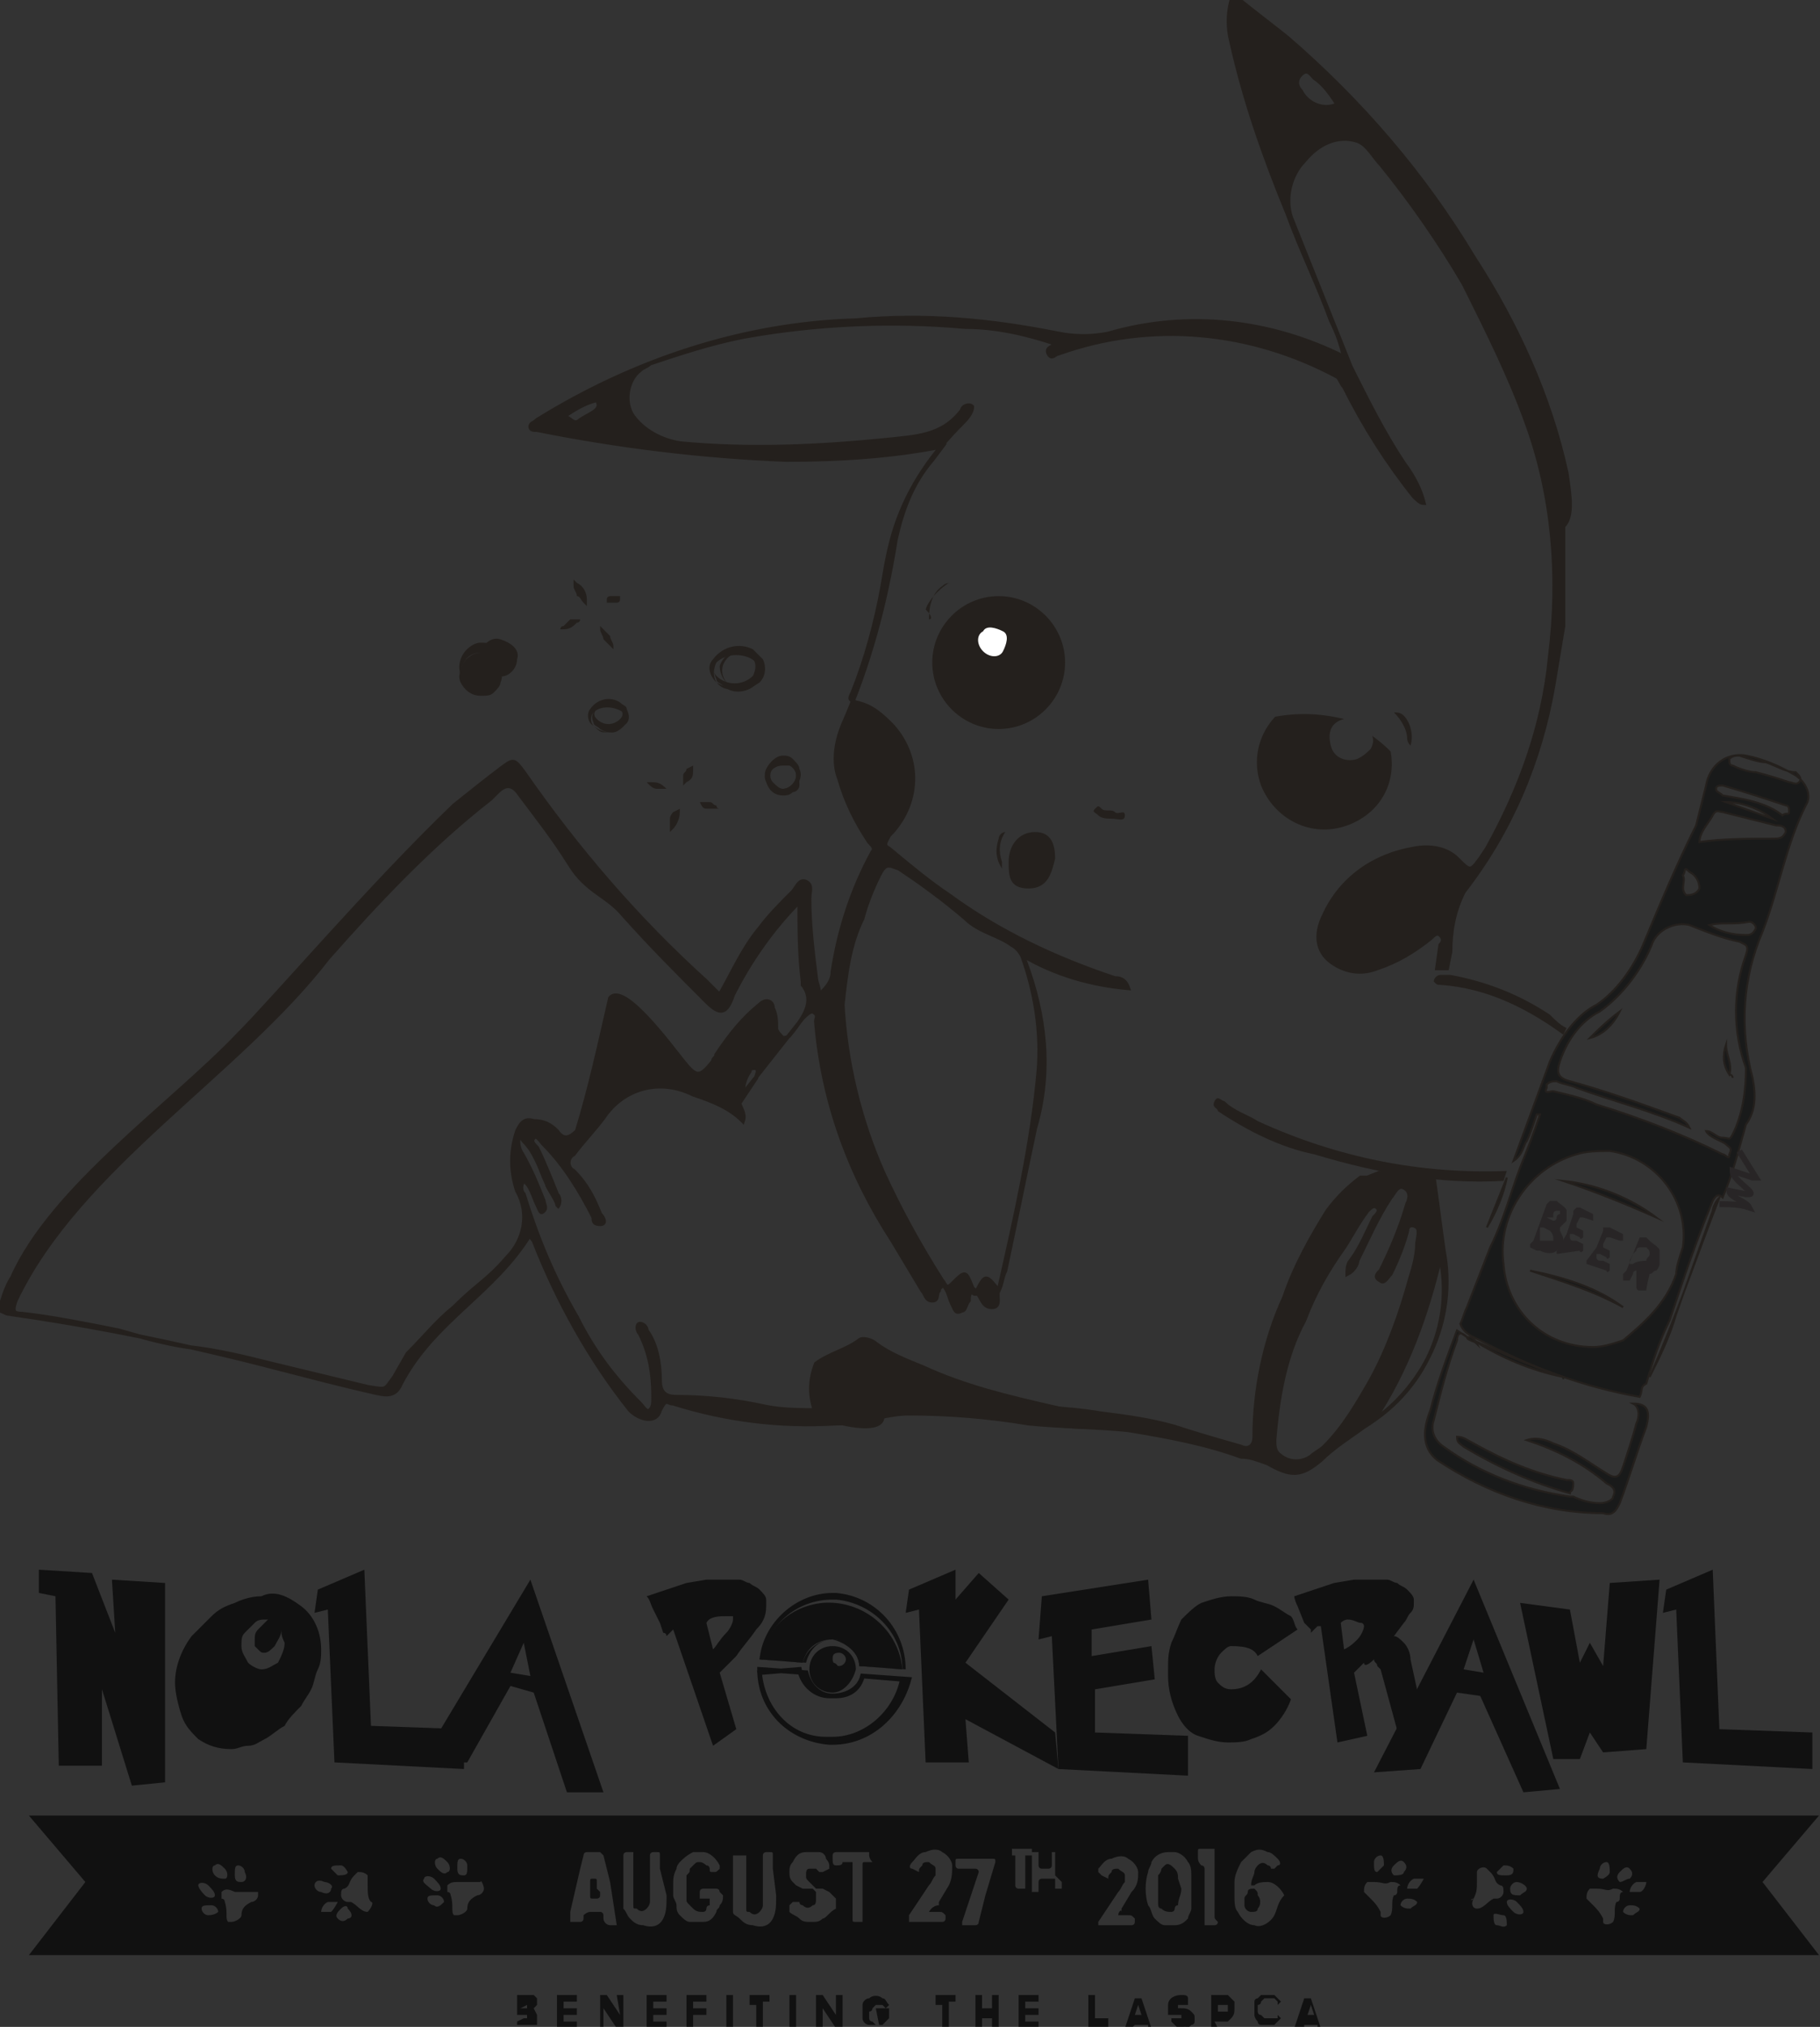 <?xml version="1.0" encoding="utf-8"?>
<!-- Generator: Adobe Illustrator 22.0.1, SVG Export Plug-In . SVG Version: 6.00 Build 0)  -->
<svg version="1.1" id="Layer_1" xmlns="http://www.w3.org/2000/svg" xmlns:xlink="http://www.w3.org/1999/xlink" x="0px" y="0px"
	 viewBox="0 0 54.8 61" style="enable-background:new 0 0 54.8 61;" xml:space="preserve">
<rect x="0" y="0" width="54.8" height="61" fill="#333333" stroke="none"/>
<style type="text/css">
	.st0{opacity:0.66;}
	.st1{stroke:#000000;stroke-width:0.14;stroke-miterlimit:10;}
	.st2{fill:#1D1712;}
	.st3{clip-path:url(#SVGID_2_);}
	.st4{fill:#1D1712;stroke:#1D1712;stroke-width:0.12;stroke-miterlimit:10;}
	.st5{fill:#0C0D0D;stroke:#1D1712;stroke-width:6.000000e-02;stroke-miterlimit:10;}
	.st6{fill:#4A905F;stroke:#1D1712;stroke-width:6.000000e-02;stroke-miterlimit:10;}
	.st7{fill:none;stroke:#231F20;stroke-width:0.18;stroke-miterlimit:10;}
	.st8{fill:#231F20;}
	.st9{fill:#FFFFFF;}
</style>
<g id="Group_674" transform="translate(6827.97 718.94)" class="st0">
	<path id="Path_1121" d="M-6825.2-671.6l0.7,1.8l-0.1-1.6l1.6,0.1v6l-1,0.1l-0.9-2.9v2.3h-1.3l-0.1-5.1l-0.5-0.1v-0.7L-6825.2-671.6
		z"/>
	<path id="Path_1122" d="M-6818.9-670.6c0.4,0.3,0.6,0.8,0.6,1.3c0,0.2,0,0.4-0.1,0.6c-0.1,0.2-0.1,0.4-0.2,0.6
		c-0.1,0.2-0.2,0.3-0.3,0.5c-0.2,0.2-0.4,0.4-0.5,0.6c-0.2,0.1-0.4,0.3-0.6,0.4c-0.2,0.1-0.3,0.2-0.5,0.2c-0.2,0-0.3,0.1-0.5,0.1
		c-0.4,0-0.7-0.1-1-0.3c-0.2-0.2-0.4-0.4-0.5-0.7c-0.1-0.3-0.2-0.7-0.2-1c0-0.5,0.2-1,0.5-1.4c0.2-0.2,0.4-0.4,0.6-0.6
		c0.2-0.2,0.4-0.3,0.7-0.4c0.2-0.1,0.5-0.2,0.8-0.2C-6819.7-671.1-6819.3-670.9-6818.9-670.6z M-6819.5-669.9c0,0.2-0.1,0.3-0.2,0.5
		c-0.1,0.1-0.2,0.2-0.3,0.2c-0.1,0-0.1,0-0.2-0.1c0,0-0.1-0.1-0.1-0.1c0-0.1,0-0.1,0-0.2c0-0.1,0-0.2,0.1-0.3
		c0.1-0.1,0.2-0.2,0.3-0.3c-0.2,0-0.3,0-0.4,0.1c-0.1,0.1-0.2,0.2-0.3,0.3c-0.1,0.1-0.1,0.2-0.1,0.4c0,0.2,0.1,0.3,0.2,0.5
		c0.1,0.1,0.3,0.2,0.4,0.2c0.2,0,0.3-0.1,0.5-0.2c0.1-0.2,0.2-0.4,0.2-0.6C-6819.5-669.7-6819.5-669.8-6819.5-669.9z"/>
	<path id="Path_1123" d="M-6816.8-667l2.8,0.1v1.2l-3.9-0.2l-0.2-4.6l-0.4,0.1l0.1-0.7l1.4-0.6L-6816.8-667z"/>
	<path id="Path_1124" d="M-6812-671.4l2.2,6.4h-1.1l-1-3l-0.7-0.2l-1.3,2.3h-1.4L-6812-671.4z M-6812.6-668.6l0.6,0.1l-0.2-1
		L-6812.6-668.6z"/>
	<path id="Path_1125" d="M-6808.5-670.9l0.6-0.2l0.6-0.2l0.6-0.1c0.1,0,0.3,0,0.5,0c0.2,0,0.3,0,0.5,0c0.1,0,0.2,0.1,0.3,0.1
		c0.1,0.1,0.2,0.1,0.3,0.2c0.1,0.1,0.2,0.2,0.2,0.3c0,0,0,0.1,0,0.2c0,0.3-0.1,0.5-0.3,0.7c-0.2,0.3-0.4,0.5-0.6,0.8l-0.5,0.5
		l0.5,1.7l-0.7,0.5l-1.2-3.5l0,0l-0.1,0.1l-0.1,0.1c0,0,0-0.1-0.1-0.1l-0.1-0.3l-0.2-0.4C-6808.4-670.7-6808.4-670.8-6808.5-670.9z
		 M-6806.7-670.1l0.2,0.8c0.1-0.1,0.2-0.3,0.4-0.5c0.1-0.1,0.2-0.3,0.2-0.4c0,0,0,0,0-0.1h-0.2
		C-6806.3-670.3-6806.6-670.3-6806.7-670.1z"/>
	<path id="Path_1126" d="M-6800.6-671.1l1.4-0.6v0.9l0.7-0.8l0.9,0.8l-1.3,1.9l2.7,2.1l0.1,1.1l-2.8-1.5l0.1,1.3h-1.3l-0.2-4.6
		l-0.4,0.1L-6800.6-671.1z"/>
	<path id="Path_1127" d="M-6795-666.8l2.8,0.1v1.2l-3.9-0.2l-0.2-4l-0.4,0.1l0.1-1.3l3.2-0.5l0.1,1.2l-1.8,0.3v0.8l1.8-0.3l0.1,1
		l-1.8,0.3L-6795-666.8z"/>
	<path id="Path_1128" d="M-6788.9-669.9l-1.2,0.8c-0.1-0.2-0.3-0.3-0.8-0.3c-0.1,0-0.2,0.1-0.3,0.2c-0.1,0.1-0.2,0.3-0.2,0.5
		c0,0.1,0,0.3,0.1,0.4c0.1,0.1,0.2,0.2,0.4,0.2c0.4,0,0.7-0.2,0.9-0.6l0.2,0.2l0.4,0.4l0.3,0.3c-0.1,0.3-0.3,0.6-0.5,0.8
		c-0.2,0.2-0.4,0.3-0.7,0.4c-0.2,0.1-0.5,0.1-0.7,0.1c-0.3,0-0.6-0.1-0.9-0.2c-0.3-0.1-0.5-0.4-0.6-0.6c-0.2-0.4-0.3-0.8-0.3-1.2
		v-0.2c0-0.3,0-0.5,0.1-0.8c0.1-0.2,0.2-0.5,0.3-0.7c0.2-0.2,0.4-0.4,0.6-0.5c0.3-0.1,0.6-0.2,0.9-0.2c0.2,0,0.5,0,0.7,0.1
		c0.2,0.1,0.4,0.1,0.6,0.2c0.2,0.1,0.3,0.2,0.5,0.3C-6789-670.2-6789-670-6788.9-669.9z"/>
	<path id="Path_1129" d="M-6786.9-668.9l-0.2,0.2l-0.1,0.1l0.4,1.9l-0.9,0.2l-0.5-3.5h-0.1l-0.1,0.1l-0.1,0.1c0,0,0-0.1,0-0.1
		l-0.2-0.2l-0.2-0.5c-0.1-0.2-0.1-0.3-0.1-0.3l0.6-0.2l0.6-0.2l0.6-0.1c0.2,0,0.4,0,0.6,0c0.1,0,0.3,0,0.4,0c0.1,0,0.2,0.1,0.3,0.1
		c0.1,0.1,0.2,0.1,0.3,0.2c0.1,0.1,0.2,0.2,0.2,0.3c0,0,0,0.1,0,0.1c0,0.1,0,0.2-0.1,0.3c-0.1,0.1-0.1,0.2-0.2,0.3l-0.3,0.4
		c0.1,0,0.2,0.1,0.3,0.2c0.1,0.1,0.2,0.3,0.2,0.5l0.5,2.3l-0.8,0.2l-0.6-2.2l-0.1-0.1c0-0.1-0.1-0.1-0.1-0.2
		C-6786.8-668.8-6786.9-668.8-6786.9-668.9L-6786.9-668.9z M-6787.6-670.1l0.1,0.8c0.2-0.1,0.3-0.2,0.4-0.3c0.1-0.1,0.2-0.3,0.2-0.4
		c0,0,0-0.1-0.1-0.1c-0.1,0-0.2-0.1-0.4-0.1C-6787.4-670.2-6787.5-670.2-6787.6-670.1L-6787.6-670.1z"/>
	<path id="Path_1130" d="M-6783.6-671.4l2.6,6.3l-1.1,0.1l-1.3-2.9l-0.7-0.1l-1.1,2.3l-1.4,0.1L-6783.6-671.4z M-6783.9-668.7
		l0.6,0.1l-0.3-1L-6783.9-668.7z"/>
	<path id="Path_1131" d="M-6778.4-666.3l-1.3,0.1l-0.4-0.6l-0.3,0.8h-0.8l-1-4.7l1.5,0.2l0.3,1.6l0.3-0.6l0.4,0.7l0.2-2.5l1.5-0.1
		L-6778.4-666.3z"/>
	<path id="Path_1132" d="M-6776.2-666.9l2.8,0.1v1.1l-3.9-0.2l-0.2-4.6l-0.4,0.1l0.1-0.7l1.4-0.6L-6776.2-666.9z"/>
	<path id="Path_1133" d="M-6802.9-669.6c0.4,0,0.8,0.4,0.8,0.8l1.3,0.1c-0.1-1.2-1.2-2.1-2.4-2c-1,0.1-1.7,0.8-1.9,1.7l1.3,0.1
		C-6803.7-669.3-6803.4-669.6-6802.9-669.6z"/>
	<path id="Path_1134" d="M-6800.7-668.7l-1.4-0.1l0,0c0-0.4-0.4-0.7-0.8-0.8h0c-0.4,0-0.7,0.3-0.8,0.7l0,0l-1.4-0.1l0,0
		c0.1-1.1,1.1-2,2.2-2h0.1C-6801.6-670.9-6800.7-669.9-6800.7-668.7L-6800.7-668.7z M-6802-668.8l1.2,0.1c0-1.1-0.9-2-2-2.1h-0.1
		c-1.1,0-2,0.8-2.1,1.8l1.2,0.1c0.1-0.4,0.5-0.7,0.9-0.7h0C-6802.5-669.6-6802.1-669.3-6802-668.8z"/>
	<path id="Path_1135" class="st1" d="M-6802.9-666.5h-0.1c-1.2-0.1-2.1-1-2.1-2.2l0,0l1.4,0.1l0,0c0.1,0.4,0.4,0.7,0.8,0.7h0.1
		c0.4,0,0.7-0.2,0.8-0.6l0,0l1.4,0.1l0,0C-6800.9-667.3-6801.8-666.5-6802.9-666.5z M-6805.1-668.6c0.1,1.1,0.9,2,2,2h0.2
		c1,0,1.9-0.8,2.1-1.8l-1.2-0.1c-0.1,0.4-0.5,0.6-0.9,0.6h-0.1c-0.4,0-0.8-0.3-0.9-0.8L-6805.1-668.6z"/>
	<path id="Path_1136" d="M-6802.9-668L-6802.9-668c-0.4,0-0.7-0.3-0.7-0.7c0-0.4,0.3-0.7,0.7-0.7l0,0c0.4,0,0.7,0.3,0.7,0.7
		C-6802.3-668.3-6802.6-668-6802.9-668C-6802.9-668-6802.9-668-6802.9-668z M-6802.9-669c0,0.1,0.1,0.2,0.2,0.2
		c0.1,0,0.2-0.1,0.2-0.2c0-0.1-0.1-0.2-0.2-0.2C-6802.9-669.2-6802.9-669.1-6802.9-669L-6802.9-669z"/>
	<path id="Path_1137" d="M-6802.9-668.8c0.1,0,0.2,0.1,0.2,0.2c0,0,0-0.3-0.2-0.3C-6802.9-668.9-6803-668.8-6802.9-668.8
		C-6802.9-668.8-6802.9-668.8-6802.9-668.8z"/>
	<path id="Path_1138" d="M-6811.9-658.5C-6811.9-658.4-6811.9-658.4-6811.9-658.5l0.1,0.2c0,0,0,0,0,0.1l0,0c0,0,0,0.1,0,0.1
		c0,0,0,0.1,0,0.1h-0.6v-0.9h0.4l0.1,0c0,0,0.1,0.1,0.1,0.1c0,0,0,0.1,0,0.1v0.1L-6811.9-658.5z M-6812.3-658.5h0.2c0,0,0,0,0-0.1
		L-6812.3-658.5L-6812.3-658.5z M-6812.2-658.2h0.1c0,0,0-0.1,0-0.1h-0.3v0.2L-6812.2-658.2z"/>
	<path id="Path_1139" d="M-6811-658.7v0.2h0.4v0.2h-0.4v0.2h0.4v0.2h-0.6v-1h0.6v0.2L-6811-658.7z"/>
	<path id="Path_1140" d="M-6809.4-658.9h0.2v1h-0.2l-0.4-0.6v0.6h-0.1v-1h0.2l0.4,0.6L-6809.4-658.9z"/>
	<path id="Path_1141" d="M-6808.3-658.7v0.2h0.4v0.2h-0.4v0.2h0.4v0.2h-0.6v-1h0.6v0.2L-6808.3-658.7z"/>
	<path id="Path_1142" d="M-6807.1-658.7v0.2h0.4v0.2h-0.4v0.4h-0.2v-1h0.6v0.2L-6807.1-658.7z"/>
	<path id="Path_1143" d="M-6805.9-658.9v1h-0.2v-1H-6805.9z"/>
	<path id="Path_1144" d="M-6804.8-658.7h-0.2v0.8h-0.2v-0.7h-0.2v-0.3h0.6L-6804.8-658.7z"/>
	<path id="Path_1145" d="M-6804-658.9v1h-0.2v-1H-6804z"/>
	<path id="Path_1146" d="M-6802.8-658.9h0.2v1h-0.2l-0.4-0.6v0.6h-0.2v-1h0.2l0.4,0.6V-658.9z"/>
	<path id="Path_1147" d="M-6801.6-658.5h0.4v0.3l-0.1,0.1l-0.1,0.1h-0.2c-0.1,0-0.1,0-0.2,0c-0.1,0-0.2-0.1-0.2-0.2
		c0-0.1,0-0.2,0-0.4c0-0.1,0.1-0.2,0.2-0.2c0.1-0.1,0.3-0.1,0.4,0c0.1,0,0.1,0.1,0.2,0.2l-0.1,0.1c0,0-0.1-0.1-0.1-0.1
		c0,0-0.1,0-0.1,0h-0.1l-0.1,0.1c0,0,0,0.1-0.1,0.1c0,0.1,0,0.1,0,0.2c0,0,0,0.1,0.1,0.1l0.1,0.1h0.3v0h-0.2L-6801.6-658.5z"/>
	<path id="Path_1148" d="M-6799.2-658.7h-0.2v0.8h-0.2v-0.7h-0.2v-0.3h0.6L-6799.2-658.7z"/>
	<path id="Path_1149" d="M-6797.9-658.9v1h-0.2v-0.3h-0.3v0.3h-0.2v-1h0.2v0.4h0.3v-0.4H-6797.9z"/>
	<path id="Path_1150" d="M-6797.1-658.7v0.2h0.4v0.2h-0.4v0.2h0.4v0.2h-0.6v-1h0.6v0.2L-6797.1-658.7z"/>
	<path id="Path_1151" d="M-6795.2-657.9v-1h0.2v0.7h0.4v0.3H-6795.2z"/>
	<path id="Path_1152" d="M-6793.4-657.9v-0.1h-0.4l-0.1,0.1h-0.2l0.3-0.9h0.2l0.3,0.9H-6793.4z M-6793.8-658.3h0.2l-0.1-0.3
		L-6793.8-658.3z"/>
	<path id="Path_1153" d="M-6792.4-657.9h-0.1l-0.1-0.1c0,0-0.1-0.1-0.1-0.1c0,0,0-0.1,0-0.1h0.3v-0.1h-0.4v-0.1c0,0,0,0,0,0v-0.2
		c0-0.2,0.2-0.3,0.4-0.3c0.1,0,0.2,0,0.2,0.1v0.2h-0.3v0.1c0,0,0.1,0,0.1,0c0.1,0,0.2,0,0.3,0.1c0.1,0.1,0.1,0.1,0.1,0.2
		c0,0,0,0.1,0,0.1c0,0,0,0.1-0.1,0.1c0,0-0.1,0.1-0.1,0.1C-6792.3-658-6792.4-657.9-6792.4-657.9z"/>
	<path id="Path_1154" d="M-6791.3-657.9h-0.2v-1h0.5l0.1,0.1c0,0,0.1,0.1,0.1,0.1c0,0,0,0.1,0,0.2c0,0.1,0,0.2-0.1,0.3l-0.1,0.1
		h-0.4L-6791.3-657.9z M-6791.3-658.4h0.3v0c0,0,0-0.1,0-0.1c0,0,0,0,0-0.1h-0.3L-6791.3-658.4z"/>
	<path id="Path_1155" d="M-6789.4-658.2L-6789.4-658.2l-0.2,0.2h-0.2c-0.1,0-0.1,0-0.2,0c-0.1,0-0.1-0.1-0.1-0.1
		c0,0-0.1-0.1-0.1-0.2c0-0.1,0-0.2,0-0.4c0-0.1,0.1-0.1,0.1-0.1c0,0,0.1-0.1,0.1-0.1c0.1,0,0.1,0,0.2,0h0.2l0.1,0.1l0.1,0.1
		l-0.1,0.1v-0.1l-0.1-0.1h-0.3l-0.1,0.1c0,0,0,0.1-0.1,0.1c0,0.1,0,0.1,0,0.2c0,0,0,0.1,0.1,0.1l0.1,0.1h0.3l0.1,0v-0.1
		L-6789.4-658.2z"/>
	<path id="Path_1156" d="M-6788.3-657.9v-0.1h-0.4v0.1h-0.3l0.3-0.9h0.2l0.3,0.9H-6788.3z M-6788.6-658.3h0.2l-0.1-0.3
		L-6788.6-658.3z"/>
	<path id="Path_1157" d="M-6792.5-662.4c0-0.1,0-0.2-0.1-0.3c-0.1-0.1-0.2-0.2-0.3-0.1c0,0-0.1,0.1-0.1,0.1c0,0,0,0.1-0.1,0.2
		c0,0.1,0,0.2,0,0.3c0,0.2,0,0.3,0,0.5c0,0.1,0,0.2,0.1,0.2c0.1,0.1,0.2,0.1,0.3,0.1c0,0,0.1,0,0.1-0.1c0,0,0-0.1,0.1-0.1
		c0-0.2,0.1-0.3,0.1-0.5L-6792.5-662.4C-6792.5-662.4-6792.5-662.4-6792.5-662.4z"/>
	<path id="Path_1158" d="M-6810-662.1v-0.2c0-0.1,0-0.1-0.1-0.1c-0.1,0-0.1,0-0.1,0.1l0,0v0.4c0,0.1,0,0.1,0.1,0.1h0.1
		c0,0,0.1,0,0.1-0.1c0,0,0,0,0,0v-0.1L-6810-662.1z"/>
	<path id="Path_1159" d="M-6808.7-660.9"/>
	<path id="Path_1160" d="M-6790.2-662.1c-0.1,0-0.2,0-0.2,0.1c0,0.1-0.1,0.1-0.1,0.2v0.1c0,0,0,0.1,0,0.1c0,0.1,0.1,0.2,0.2,0.2
		c0.1,0,0.2,0,0.2-0.1c0.1-0.1,0.1-0.3,0-0.4C-6790.1-662-6790.1-662-6790.2-662.1z"/>
	<path id="Path_1161" d="M-6805.3-660.9"/>
	<path id="Path_1162" d="M-6773.2-664.3h-53.9l1.7,2l-1.7,2.2h53.9l-1.7-2.2L-6773.2-664.3z M-6779.8-662.7c0-0.1,0.1-0.2,0.2-0.2
		c0,0,0,0,0,0c0.1,0,0.1,0.2,0.1,0.3c0,0.1-0.2,0.2-0.2,0.2C-6779.9-662.4-6779.9-662.5-6779.8-662.7
		C-6779.9-662.6-6779.8-662.7-6779.8-662.7z M-6782.7-662.8c0.1,0,0.2,0,0.3,0.1c0,0.1,0,0.2-0.2,0.2c-0.2,0-0.3,0-0.3-0.1
		C-6782.9-662.6-6782.8-662.7-6782.7-662.8z M-6786.6-662.9c0-0.1,0.1-0.2,0.2-0.2c0,0,0,0,0,0c0.1,0,0.1,0.2,0.1,0.3
		c-0.1,0.1-0.2,0.2-0.2,0.2C-6786.6-662.6-6786.6-662.7-6786.6-662.9z M-6814.1-663c0.1,0,0.2,0.1,0.2,0.2c0,0,0,0,0,0
		c0,0.2,0,0.3-0.1,0.3c-0.1,0-0.2,0-0.2-0.2C-6814.2-662.9-6814.2-663-6814.1-663L-6814.1-663z M-6817.7-662.8
		c0.1,0,0.2,0.2,0.2,0.2c0,0.1-0.2,0.1-0.3,0.1c-0.1-0.1-0.2-0.2-0.2-0.2C-6818-662.8-6817.9-662.8-6817.7-662.8L-6817.7-662.8z
		 M-6820.8-662.8c0.1,0,0.2,0.1,0.2,0.2c0,0,0,0,0,0c0.1,0.2,0,0.3-0.1,0.3c-0.1,0-0.2,0-0.2-0.2S-6820.9-662.8-6820.8-662.8
		L-6820.8-662.8z M-6822-662.2c0-0.1,0.2-0.1,0.3,0c0.1,0.1,0.2,0.2,0.2,0.3c0,0.1-0.2,0.1-0.3,0C-6822-662.1-6822-662.2-6822-662.2
		L-6822-662.2z M-6821.7-661.3c-0.1,0-0.2-0.1-0.2-0.2c0-0.1,0.1-0.1,0.3-0.1c0.1,0,0.2,0.1,0.2,0.2
		C-6821.4-661.4-6821.5-661.3-6821.7-661.3L-6821.7-661.3z M-6821.5-662.5c-0.1-0.1-0.1-0.3,0-0.3c0.1-0.1,0.2,0,0.3,0.1
		s0.1,0.3,0,0.3S-6821.4-662.4-6821.5-662.5z M-6820.2-661.9c0,0.1-0.1,0.2-0.2,0.2c-0.2,0.1-0.3,0.2-0.3,0.4c0,0.1-0.2,0.2-0.3,0.2
		c0,0-0.1,0-0.1,0c-0.1-0.1,0-0.3-0.1-0.6c0,0,0-0.1-0.1-0.1c0-0.1,0-0.2,0-0.2c0.1-0.1,0.2-0.1,0.4,0c0.2,0,0.2,0,0.5,0
		c0.1,0,0.1,0,0.2,0C-6820.2-662.1-6820.2-662-6820.2-661.9z M-6818.5-662.2c0-0.1,0.1-0.2,0.3-0.1c0.1,0,0.3,0.1,0.2,0.2
		c0,0.1-0.1,0.2-0.3,0.1C-6818.4-662-6818.5-662.1-6818.5-662.2L-6818.5-662.2z M-6818-661.4c-0.1,0-0.2,0-0.3,0c0,0,0-0.2,0.2-0.3
		c0.1,0,0.2,0,0.3,0C-6817.8-661.7-6817.9-661.5-6818-661.4L-6818-661.4z M-6817.5-661.2c-0.1,0.1-0.2,0.1-0.3,0
		c-0.1-0.1,0-0.2,0.1-0.3c0.1-0.1,0.2-0.1,0.2,0c0,0,0,0,0,0C-6817.3-661.3-6817.4-661.2-6817.5-661.2L-6817.5-661.2z
		 M-6816.9-661.4c-0.2,0-0.3-0.2-0.5-0.3h-0.1c-0.1,0-0.2-0.1-0.2-0.2c0-0.1,0-0.2,0.1-0.2c0.2-0.1,0.1-0.2,0.3-0.4
		c0,0,0.1-0.1,0.1-0.1c0.1,0,0.2,0,0.3,0.1c0,0.1,0,0.2,0,0.3c0,0.2,0,0.4,0.1,0.5C-6816.7-661.7-6816.8-661.5-6816.9-661.4
		C-6816.9-661.4-6816.9-661.4-6816.9-661.4L-6816.9-661.4z M-6815.2-662.4c0-0.1,0.2-0.1,0.3,0c0.1,0.1,0.2,0.2,0.2,0.3
		s-0.2,0.1-0.3,0S-6815.3-662.3-6815.2-662.4L-6815.2-662.4z M-6814.9-661.6c-0.1,0-0.2-0.1-0.2-0.2c0-0.1,0.1-0.1,0.3-0.1
		c0.1,0,0.2,0.1,0.2,0.2C-6814.7-661.6-6814.8-661.5-6814.9-661.6L-6814.9-661.6z M-6814.8-662.7c-0.1-0.1-0.1-0.3,0-0.3
		c0.1-0.1,0.2,0,0.3,0.1c0.1,0.1,0.1,0.3,0,0.3C-6814.6-662.5-6814.7-662.6-6814.8-662.7L-6814.8-662.7z M-6813.4-662.1
		c0,0.1-0.1,0.2-0.2,0.2c-0.2,0.1-0.3,0.2-0.3,0.4c0,0.1-0.2,0.2-0.3,0.2c0,0-0.1,0-0.1,0c-0.1-0.1,0-0.3-0.1-0.6c0,0,0-0.1-0.1-0.1
		c0-0.1,0-0.2,0-0.2c0.1-0.1,0.2-0.1,0.3-0.1c0.2,0,0.2,0,0.5,0c0.1,0,0.1,0,0.2,0C-6813.5-662.4-6813.4-662.2-6813.4-662.1
		C-6813.4-662.1-6813.4-662.1-6813.4-662.1L-6813.4-662.1z M-6809.4-661C-6809.5-661-6809.5-661-6809.4-661h-0.2
		c-0.1,0-0.2-0.1-0.2-0.2v-0.1c0,0,0-0.1-0.1-0.1c0,0-0.1,0-0.1,0h-0.2c-0.1,0-0.2,0.1-0.2,0.1v0.1c0,0.1-0.1,0.1-0.1,0.1h-0.2
		c0,0-0.1,0-0.1,0c0,0,0-0.1,0-0.1l0-0.2l0.3-1.3l0.1-0.4c0,0,0-0.1,0.1-0.1c0,0,0.1,0,0.1,0h0.2c0,0,0.1,0,0.1,0
		c0,0,0.1,0.1,0.1,0.1l0.2,0.8L-6809.4-661L-6809.4-661C-6809.4-661.1-6809.4-661-6809.4-661L-6809.4-661z M-6807.9-661.9
		L-6807.9-661.9c0,0.3,0,0.5-0.1,0.7c-0.1,0.2-0.3,0.3-0.6,0.2l0,0c-0.2,0-0.3-0.1-0.4-0.2c-0.1-0.1-0.1-0.2-0.2-0.3
		c0-0.1,0-0.2,0-0.3l0,0v-1.3l0,0c0-0.1,0.1-0.1,0.1-0.1h0.1c0,0,0.1,0,0.1,0c0,0,0,0.1,0,0.1v1.2c0,0.1,0,0.2,0,0.3
		c0,0.1,0,0.1,0.1,0.1c0.1,0.1,0.2,0.1,0.3,0c0,0,0,0,0,0c0,0,0.1-0.1,0.1-0.2c0-0.1,0-0.2,0-0.3v-1.1c0-0.1,0.1-0.1,0.1-0.1h0.1
		c0.1,0,0.1,0,0.1,0.1c0,0,0,0,0,0c0,0.1,0,0.2,0,0.4L-6807.9-661.9z M-6806.2-661.9c0,0.1,0,0.2-0.1,0.3c0,0.1-0.1,0.1-0.1,0.2
		c-0.1,0.2-0.2,0.3-0.4,0.3c-0.1,0-0.3,0-0.4,0c-0.1,0-0.2-0.1-0.3-0.2c-0.1-0.1-0.1-0.2-0.1-0.3c0-0.1-0.1-0.2-0.1-0.3
		c0-0.1,0-0.2,0-0.3c0-0.2,0-0.3,0.1-0.5c0-0.1,0.1-0.2,0.1-0.2c0.1-0.1,0.2-0.2,0.4-0.3h0.3c0.2,0,0.4,0.2,0.5,0.4v0.1
		c-0.1,0.1-0.1,0.1-0.2,0.1c-0.1,0-0.1,0-0.1-0.1l0,0c0,0,0-0.1-0.1-0.1c0,0-0.1-0.1-0.2-0.1c-0.1,0-0.1,0-0.2,0.1
		c0,0-0.1,0.1-0.1,0.1c0,0.1,0,0.1-0.1,0.2c0,0.1,0,0.3,0,0.4c0,0.1,0,0.2,0,0.3c0,0.1,0,0.1,0.1,0.2l0.1,0.1
		c0.1,0.1,0.2,0.1,0.3,0.1c0,0,0.1,0,0.1-0.1c0,0,0-0.1,0.1-0.1c0-0.1,0-0.1,0-0.2h-0.2c0,0-0.1,0-0.1,0c0,0,0-0.1,0-0.1v-0.1
		c0-0.1,0.1-0.1,0.1-0.1h0.4c0.1,0,0.1,0.1,0.1,0.1c0,0,0,0,0,0C-6806.2-661.9-6806.2-661.9-6806.2-661.9L-6806.2-661.9z
		 M-6804.6-661.9L-6804.6-661.9c0,0.3,0,0.5-0.1,0.7c-0.1,0.2-0.3,0.3-0.6,0.2l0,0c-0.2,0-0.3-0.1-0.4-0.2c-0.1-0.1-0.2-0.1-0.2-0.2
		c0-0.1,0-0.2,0-0.3l0,0v-1.3l0,0c0,0,0-0.1,0-0.1c0,0,0.1,0,0.1,0h0.2c0,0,0.1,0,0.1,0c0,0,0,0.1,0,0.1v1.2c0,0.1,0,0.2,0,0.3
		c0,0.1,0,0.1,0.1,0.1c0.1,0.1,0.2,0.1,0.3,0c0,0,0,0,0,0c0,0,0.1-0.1,0.1-0.2c0-0.1,0-0.2,0-0.3v-1.2c0-0.1,0.1-0.1,0.1-0.1h0.1
		c0.1,0,0.1,0,0.1,0.1c0,0,0,0,0,0c0,0.1,0,0.2,0,0.4L-6804.6-661.9z M-6803.2-661.2c-0.1,0.1-0.2,0.1-0.3,0.1h-0.1
		c-0.1,0-0.2,0-0.3-0.1c-0.1-0.1-0.2-0.1-0.3-0.2c0,0,0-0.1,0-0.1c0,0,0-0.1,0-0.1c0,0,0.1-0.1,0.1-0.1c0,0,0.1,0,0.1,0h0.1
		c0,0.1,0.1,0.1,0.1,0.1c0.1,0.1,0.2,0.1,0.3,0c0.1,0,0.1-0.1,0.1-0.2c0-0.1,0-0.1,0-0.2l-0.1-0.1l-0.1,0l-0.1,0l-0.1,0l-0.2-0.1
		l-0.1-0.1c-0.1-0.1-0.1-0.2-0.1-0.3c0-0.1,0-0.2,0.1-0.3c0.1-0.2,0.2-0.3,0.4-0.3c0.1,0,0.3,0,0.4,0c0.1,0,0.2,0.1,0.2,0.2
		c0,0,0.1,0.1,0.1,0.2l0,0c0,0,0,0,0,0.1l0,0l-0.2,0.1l0,0c0,0-0.1,0-0.1,0l0,0c0,0-0.1-0.1-0.1-0.1c-0.1,0-0.1,0-0.2,0
		c-0.1,0-0.1,0.1-0.1,0.2c0,0.1,0,0.1,0.1,0.2l0.1,0.1l0.1,0.1l0.1,0l0.1,0l0.2,0.1c0.1,0.1,0.2,0.2,0.2,0.2c0,0.1,0,0.2,0,0.3
		C-6803-661.4-6803.1-661.2-6803.2-661.2L-6803.2-661.2z M-6801.7-662.9c0,0-0.1,0-0.1,0h-0.1c-0.1,0-0.1,0-0.1,0.1v1.6
		c0,0,0,0.1,0,0.1c0,0-0.1,0-0.1,0l0,0h-0.1c-0.1,0-0.1,0-0.1-0.1c0,0,0,0,0-0.1v-0.7l0,0v-0.8c0,0,0-0.1,0-0.1c0,0-0.1,0-0.1,0
		h-0.2c0,0.1-0.1,0.1-0.2,0.1s-0.1-0.1-0.1-0.2l0,0c0,0,0-0.1,0-0.1c0-0.1,0.1-0.1,0.1-0.1h0.9c0,0,0.1,0,0.1,0c0,0,0,0.1,0,0.1l0,0
		C-6801.8-663.1-6801.8-663-6801.7-662.9C-6801.7-663-6801.7-662.9-6801.7-662.9L-6801.7-662.9z M-6800-661.4h0.3
		c0.1,0,0.1,0,0.2,0.1c0,0,0,0,0,0v0.1c0,0.1-0.1,0.1-0.1,0.1l0,0h-1c0,0,0,0,0-0.1v-0.1l0.6-0.9l0,0c0.1-0.1,0.1-0.2,0.2-0.3
		c0-0.1,0-0.1,0-0.2c0-0.1-0.1-0.1-0.2-0.2c-0.1,0-0.2,0-0.2,0.1c-0.1,0.1-0.1,0.1-0.1,0.2l0,0l-0.2-0.1c-0.1,0-0.1-0.1,0-0.2
		c0,0,0,0,0,0c0.1-0.1,0.2-0.3,0.4-0.3c0.2-0.1,0.4-0.1,0.5,0c0.2,0.1,0.3,0.3,0.3,0.4c0,0.2,0,0.4-0.1,0.6l-0.3,0.5v0.1
		C-6799.9-661.6-6800-661.4-6800-661.4L-6800-661.4z M-6798.3-661.9l-0.2,0.8c0,0.1-0.1,0.1-0.1,0.1h-0.3c0,0,0,0-0.1,0
		c0,0,0-0.1,0-0.1l0.1-0.3l0.2-0.6l0.2-0.6v0c0,0,0-0.1-0.1-0.1c0,0,0,0,0,0h-0.5c-0.1,0-0.1-0.1-0.1-0.1c0,0,0,0,0,0
		c0,0,0-0.1,0-0.1c0-0.1,0-0.1,0.1-0.1c0,0,0,0,0,0h1c0.1,0,0.1,0,0.1,0.1L-6798.3-661.9z M-6796.9-663.1h-0.1c0,0-0.1,0-0.1,0v0.9
		c0,0,0,0,0,0.1h-0.2c0,0-0.1,0-0.1-0.1l0,0v-0.4l0,0v-0.4c0,0,0,0,0-0.1h-0.1c0,0,0,0,0-0.1c0,0,0-0.1,0-0.1c0,0,0,0,0,0h0.6
		c0,0,0,0,0,0L-6796.9-663.1C-6796.9-663.2-6796.9-663.1-6796.9-663.1z M-6796-662.3v0.2c0,0,0,0,0,0h-0.2c0,0,0,0,0,0l0,0v-0.3
		h-0.4c0,0-0.1,0-0.1,0.1c0,0,0,0,0,0l0,0v0.3l0,0c0,0,0,0,0,0h-0.2c0,0,0,0,0,0v-0.6l0,0v-0.6c0,0,0,0,0,0h0.2c0,0,0,0,0,0v0.4l0,0
		c0,0,0,0.1,0.1,0.1h0.2c0,0,0.1,0,0.1-0.1v-0.4c0,0,0,0,0,0h0.1c0,0,0,0,0,0v0.7L-6796-662.3z M-6794.3-661.3h0.3
		c0.1,0,0.1,0,0.2,0.1c0,0,0,0,0,0v0.1c0,0.1-0.1,0.1-0.1,0.1c0,0,0,0,0,0h-1c0,0,0,0,0,0v-0.1l0.6-0.9l0,0c0.1-0.1,0.1-0.2,0.2-0.3
		c0-0.1,0-0.1,0-0.2c0-0.1-0.1-0.1-0.2-0.2c-0.1,0-0.2,0-0.2,0.1c-0.1,0.1-0.1,0.1-0.1,0.2l0,0l-0.2-0.1c0,0-0.1-0.1-0.1-0.1
		c0,0,0-0.1,0-0.1c0.1-0.1,0.2-0.3,0.4-0.3c0.2-0.1,0.4-0.1,0.5,0c0.2,0.1,0.3,0.3,0.3,0.4c0,0.2,0,0.4-0.2,0.6l-0.3,0.5v0.1
		C-6794.2-661.5-6794.3-661.4-6794.3-661.3L-6794.3-661.3z M-6792.1-661.5c0,0.1-0.1,0.2-0.1,0.3c-0.1,0.1-0.2,0.2-0.4,0.2
		c-0.1,0-0.2,0-0.3,0c-0.1,0-0.2-0.1-0.3-0.2c-0.1-0.1-0.1-0.3-0.2-0.4c-0.1-0.3-0.1-0.7,0-1c0-0.1,0.1-0.2,0.1-0.3
		c0.1-0.2,0.3-0.3,0.5-0.3h0.2c0.1,0,0.3,0.1,0.4,0.3c0.1,0.1,0.1,0.3,0.1,0.4c0,0.1,0,0.3,0,0.4
		C-6792.1-661.9-6792.1-661.7-6792.1-661.5L-6792.1-661.5z M-6791.3-661.1c0,0.1-0.1,0.1-0.1,0.1c0,0,0,0,0,0h-0.2c0,0-0.1,0-0.1,0
		c0,0,0-0.1,0-0.1v-1.5c0,0,0-0.1,0-0.1c0,0,0-0.1-0.1-0.1c0,0-0.1-0.1-0.1-0.2c0-0.1,0-0.1,0-0.2c0-0.1,0-0.1,0.1-0.1h0.3
		c0,0,0.1,0,0.1,0c0,0,0,0.1,0,0.1v1.9C-6791.4-661.2-6791.4-661.2-6791.3-661.1L-6791.3-661.1z M-6789.6-661.3
		c-0.1,0.2-0.4,0.4-0.6,0.3c-0.2,0-0.4-0.2-0.5-0.4c-0.1-0.1-0.1-0.3-0.1-0.5c0-0.1,0-0.3,0-0.4c0-0.2,0.1-0.4,0.2-0.6
		c0.1-0.1,0.2-0.2,0.3-0.3c0.2-0.1,0.3-0.1,0.5,0c0.1,0,0.2,0.1,0.3,0.2c0.1,0.1,0.1,0.2,0,0.2c0,0,0,0,0,0c0,0-0.1,0.1-0.1,0.1
		h-0.1c0,0,0-0.1-0.1-0.1c-0.1-0.1-0.2-0.1-0.3,0c0,0-0.1,0.1-0.1,0.2c0,0.1-0.1,0.2-0.1,0.4l0,0l0.1,0c0.1-0.1,0.3-0.1,0.4-0.1
		c0.2,0,0.4,0.2,0.5,0.4C-6789.5-661.7-6789.5-661.5-6789.6-661.3L-6789.6-661.3z M-6785.9-662c0,0,0,0.1-0.1,0.1
		c-0.1,0.2,0,0.4-0.1,0.6c-0.1,0.1-0.3,0.1-0.3,0c0,0,0-0.1,0-0.1c-0.1-0.2-0.2-0.3-0.3-0.4c-0.1-0.1-0.1-0.1-0.2-0.2
		c0-0.1,0-0.2,0.1-0.3c0.1,0,0.1,0,0.2,0c0.3,0,0.3,0.1,0.5,0c0.1,0,0.2,0,0.3,0.1C-6785.9-662.2-6785.9-662.1-6785.9-662
		L-6785.9-662z M-6786-662.5c-0.1-0.1-0.1-0.2,0-0.3c0.1-0.1,0.2-0.2,0.3-0.1c0,0,0,0,0,0c0.1,0.1,0.1,0.2,0,0.3
		C-6785.7-662.5-6785.9-662.5-6786-662.5L-6786-662.5z M-6785.5-661.5c-0.1,0-0.2,0-0.3-0.1c0-0.1,0.1-0.2,0.2-0.2
		c0.1,0,0.2,0,0.3,0.1C-6785.3-661.6-6785.4-661.6-6785.5-661.5L-6785.5-661.5z M-6785.3-662.1c-0.1,0-0.2,0-0.3,0
		c0,0,0-0.2,0.2-0.3c0.1,0,0.2,0,0.3,0C-6785.1-662.4-6785.2-662.2-6785.3-662.1L-6785.3-662.1z M-6783.6-661.8
		c0.1-0.2,0.1-0.3,0.1-0.5c0-0.1,0-0.2,0-0.3c0-0.1,0.2-0.2,0.3-0.1c0,0,0.1,0.1,0.1,0.1c0.2,0.2,0.1,0.3,0.3,0.4
		c0.1,0,0.1,0.1,0.1,0.2c0,0.1-0.1,0.2-0.2,0.2h-0.1c-0.2,0.1-0.3,0.3-0.5,0.3C-6783.6-661.5-6783.7-661.6-6783.6-661.8
		C-6783.7-661.7-6783.7-661.8-6783.6-661.8L-6783.6-661.8z M-6782.6-661c-0.1,0.1-0.2,0-0.3,0s-0.1-0.2-0.1-0.3s0.2,0,0.3,0
		S-6782.6-661.1-6782.6-661L-6782.6-661z M-6782.4-661.4c-0.1-0.1-0.2-0.2-0.2-0.3c0-0.1,0.2-0.1,0.3,0c0.1,0.1,0.2,0.2,0.2,0.3
		C-6782.1-661.3-6782.3-661.3-6782.4-661.4L-6782.4-661.4z M-6782.2-661.9c-0.2,0-0.3,0-0.3-0.2c0-0.1,0.1-0.2,0.2-0.2
		c0.1,0,0.3,0.1,0.3,0.2C-6782-662-6782.1-662-6782.2-661.9z M-6779.2-661.8c0,0,0,0.1-0.1,0.1c-0.1,0.2,0,0.4-0.1,0.6
		c-0.1,0.1-0.3,0.1-0.3,0c0,0,0-0.1,0-0.1c-0.1-0.2-0.2-0.3-0.3-0.4c-0.1-0.1-0.1-0.1-0.2-0.2c0-0.1,0-0.2,0.1-0.3
		c0.1,0,0.1,0,0.2,0c0.3,0,0.3,0.1,0.5,0c0.1,0,0.2,0,0.3,0.1C-6779.2-662-6779.2-661.9-6779.2-661.8L-6779.2-661.8z M-6779.2-662.3
		c-0.1-0.1-0.1-0.2,0-0.3c0.1-0.1,0.2-0.2,0.3-0.1c0,0,0,0,0,0c0.1,0.1,0.1,0.2,0,0.3C-6779-662.4-6779.1-662.3-6779.2-662.3
		C-6779.2-662.4-6779.2-662.4-6779.2-662.3L-6779.2-662.3z M-6778.8-661.3c-0.1,0-0.2,0-0.3-0.1c0-0.1,0.1-0.2,0.2-0.2
		c0.1,0,0.2,0,0.3,0.1C-6778.6-661.4-6778.7-661.4-6778.8-661.3L-6778.8-661.3z M-6778.6-662c-0.1,0-0.2,0-0.3,0c0,0,0-0.2,0.2-0.3
		c0.1,0,0.2,0,0.3,0C-6778.4-662.2-6778.5-662-6778.6-662L-6778.6-662z"/>
	<path id="Path_1163" class="st2" d="M-6794.5-694.3c-0.1,0-0.3,0-0.4-0.1c-0.1-0.1-0.2-0.1-0.1-0.2c0.1-0.1,0.1-0.1,0.2,0
		s0.3,0,0.4,0.1c0.1,0.1,0.3-0.1,0.3,0.1C-6794.1-694.2-6794.3-694.3-6794.5-694.3z"/>
	<path id="Path_1164" class="st2" d="M-6796.8-693.9c0.5,0,0.6,0.4,0.6,0.8c-0.1,0.4-0.2,0.9-0.8,0.9c-0.6,0-0.6-0.4-0.6-0.8
		C-6797.6-693.5-6797.3-693.9-6796.8-693.9C-6796.9-693.9-6796.8-693.9-6796.8-693.9z"/>
	<path id="Path_1165" class="st2" d="M-6800-700.3c0-0.4,0.1-0.8,0.4-1c0.1-0.1,0.2-0.1,0.3-0.1h-0.1c-0.3,0.2-0.6,0.5-0.7,0.8
		C-6799.9-700.4-6799.9-700.3-6800-700.3C-6800-700.3-6800-700.3-6800-700.3z"/>
	<path id="Path_1166" class="st2" d="M-6797.8-692.8c-0.2-0.3-0.2-0.6-0.1-0.9c0-0.1,0.1-0.2,0.2-0.2l0,0c-0.2,0.3-0.2,0.6-0.1,0.9
		C-6797.8-692.9-6797.8-692.8-6797.8-692.8C-6797.8-692.8-6797.8-692.8-6797.8-692.8z"/>
	<path id="Path_1167" class="st2" d="M-6797.9-701c-1.1,0-2,0.9-2,2c0,1.1,0.9,2,2,2s2-0.9,2-2C-6795.9-700.1-6796.8-701-6797.9-701
		z"/>
	<g>
		<defs>
			<path id="SVGID_1_" d="M-6785.9-696.1c-0.4-0.5-1-0.9-1.6-1.2c-0.8-0.2-1.6-0.2-2.4,0l-0.8,2.8l4,1.1L-6785.9-696.1z"/>
		</defs>
		<clipPath id="SVGID_2_">
			<use xlink:href="#SVGID_1_"  style="overflow:visible;"/>
		</clipPath>
		<g id="Group_673" class="st3">
			<path id="Path_1168" class="st2" d="M-6786.2-696.7c-0.4-1-1.5-1.6-2.6-1.2c-1,0.4-1.6,1.5-1.2,2.6c0.4,1,1.5,1.6,2.6,1.2
				c0,0,0,0,0,0C-6786.3-694.5-6785.8-695.6-6786.2-696.7z M-6787.1-696.1c-0.3,0.1-0.7,0-0.8-0.4s0-0.7,0.4-0.8s0.7,0,0.8,0.4
				c0.1,0.2,0.1,0.3,0,0.5C-6786.8-696.3-6786.9-696.2-6787.1-696.1z"/>
		</g>
	</g>
	<path id="Path_1170" class="st2" d="M-6785.5-696.5c0.1-0.3,0-0.7-0.2-0.9c-0.1-0.1-0.2-0.1-0.3-0.1l0,0c0.2,0.2,0.4,0.5,0.4,0.8
		C-6785.6-696.7-6785.6-696.6-6785.5-696.5C-6785.5-696.5-6785.5-696.5-6785.5-696.5z"/>
	<path id="Path_1171" class="st4" d="M-6780.8-704.7c-0.5-2.3-1.5-4.5-2.8-6.5c-1.5-2.5-3.4-4.7-5.6-6.6c-0.5-0.4-0.9-0.7-1.4-1.1
		h-0.3c-0.1,0.4-0.1,0.8,0,1.2c0.4,1.8,1,3.5,1.7,5.2c0.4,1.1,0.9,2.1,1.3,3.2c0.2,0.4,0.3,0.7,0.4,1.1c-2.2-1.1-4.7-1.4-7.1-0.7
		c-0.5,0.1-1,0.1-1.5,0c-2-0.4-4-0.6-6.1-0.4c-3.4,0.1-6.7,1.2-9.6,3c-0.1,0.1-0.2,0.1-0.2,0.2c0,0.1,0.1,0.1,0.2,0.1
		c2.5,0.5,5,0.8,7.5,0.9c1.6,0,3.2-0.1,4.7-0.4l-0.3,0.4c-0.6,0.7-0.9,1.5-1.1,2.4c-0.3,1.9-0.8,3.8-1.6,5.6
		c-0.2,0.5-0.3,1.1-0.1,1.6c0.2,0.7,0.5,1.3,0.9,1.9c0.1,0.1,0.2,0.2,0.1,0.3c-0.6,1.1-1,2.3-1.2,3.6c0,0.3-0.2,0.5-0.4,0.7
		c0-0.2-0.1-0.4-0.1-0.5c-0.1-0.8-0.2-1.6-0.2-2.4c0-0.2,0.1-0.4-0.1-0.5c-0.2-0.1-0.3,0.2-0.4,0.3c-0.4,0.4-0.7,0.7-1,1.1
		c-0.5,0.6-0.8,1.3-1.2,2l-0.4-0.4c-2.1-1.9-3.9-4-5.5-6.3c-0.3-0.4-0.3-0.4-0.7-0.1s-0.9,0.7-1.4,1.1c-2.5,2.4-5.4,5.8-6.5,6.9
		c-2,2.1-5.6,4.6-6.8,7.3c-0.2,0.3-0.3,0.7-0.4,1c0.1,0,0.2,0.1,0.3,0.1c2.1,0.3,4.2,0.7,6.3,1.2c1.7,0.4,2.7,0.7,4.4,1.1
		c0.5,0.1,0.9,0.3,1.1-0.2c1-1.9,2.8-2.7,3.9-4.5c0,0.1,0.1,0.2,0.1,0.2c0.7,1.8,1.7,3.6,2.9,5.1c0.3,0.3,0.8,0.4,0.9,0
		c0.2-0.4,0.2-0.2,0.4-0.2c1.6,0.5,3.2,0.7,4.9,0.6c0.8,0,1.5-0.3,2.2-0.3c1.2,0,2.4,0.1,3.6,0.3c1,0.1,2,0.1,3,0.2
		c1.2,0.2,2.3,0.4,3.4,0.8c0.3,0,0.5,0.1,0.8,0.2c0.7,0.4,1,0.4,1.6-0.1c0.4-0.4,0.9-0.7,1.3-1c1.8-1.1,2.8-3.2,2.4-5.3
		c-0.1-0.7-0.2-1.5-0.3-2.2c-0.5,0-1-0.1-1.5-0.2l-0.5,0.2h-0.2c-0.4,0.3-0.7,0.6-1,1c-0.5,0.8-1,1.7-1.3,2.6
		c-0.6,1.3-0.9,2.8-0.9,4.2c0,0.3-0.2,0.4-0.4,0.3c-0.7-0.2-1.4-0.4-2-0.6c-0.7-0.2-1.4-0.3-2.2-0.4c-1.2-0.2-2.4-0.2-3.5-0.3
		c-0.7-0.1-1.4-0.2-2.2-0.2c-0.4,0-0.8,0-1.1,0.1c-0.3,0-0.6,0.1-0.9,0.2c-0.3,0-0.6,0.1-0.8,0.1c-0.5,0-1.1,0-1.6-0.1
		c-0.9-0.2-1.8-0.3-2.7-0.3c-0.3,0-0.5-0.1-0.5-0.5c0-0.5-0.1-1.1-0.4-1.5c0-0.1-0.1-0.2-0.2-0.2s-0.1,0.2,0,0.3
		c0.3,0.6,0.4,1.2,0.4,1.9c0,0.2,0,0.3-0.1,0.4s-0.2-0.1-0.3-0.2c-0.8-0.8-1.4-1.6-1.9-2.6c-0.7-1.2-1.2-2.4-1.6-3.7
		c-0.1-0.1-0.1-0.3,0-0.4c0.2,0.1,0.3,0.5,0.4,0.7c0.1,0.2,0.1,0.3,0.2,0.2c0.1-0.1,0-0.2,0-0.3c-0.2-0.5-0.4-1-0.7-1.5
		c-0.1-0.2-0.1-0.6,0.1-0.3c0.2,0.2,0.3,0.4,0.4,0.6c0.1,0.2,0.2,0.5,0.3,0.7c0,0.1,0.4,0.6,0.3,0.7c0.1-0.1,0.1-0.3,0-0.4
		c-0.2-0.5-0.4-1-0.6-1.4c-0.1-0.1-0.2-0.2-0.1-0.3s0.2,0.1,0.3,0.2c0.6,0.6,1.1,1.4,1.5,2.2c0,0.1,0,0.2,0.2,0.2
		c0.2,0,0.1-0.2,0-0.3c-0.2-0.5-0.4-0.9-0.8-1.3c-0.2-0.1-0.2-0.4,0-0.5c0,0,0,0,0,0c0.3-0.4,0.6-0.7,0.9-1.1
		c0.6-0.9,1.7-1.2,2.7-0.7c0.6,0.2,1.1,0.4,1.5,0.8c0.1-0.3-0.2-0.5-0.1-0.7l0.4-0.5l1.5-1.9c0.1-0.1,0.2-0.2,0.3-0.2
		c0.2,0.1,0.1,0.2,0.1,0.3c0.2,2.4,1,4.6,2.3,6.6l0.9,1.5c0.1,0.1,0.1,0.3,0.3,0.3s0.1-0.2,0.2-0.3c0-0.1,0.1-0.1,0.1-0.2
		c0.2,0.2,0.2,0.4,0.3,0.6c0.1,0.2,0.1,0.3,0.3,0.2c0.1,0,0.1-0.2,0.2-0.3c0-0.1,0-0.2,0.1-0.3c0.1-0.1,0,0,0.1,0
		c0.2,0.2,0.2,0.5,0.5,0.5c0.3,0,0.1-0.4,0.2-0.5c0.5-2.2,1-4.4,1.2-6.6c0.1-1.2-0.1-2.4-0.5-3.5c1,0.6,2.1,0.9,3.2,1
		c-0.1-0.3-0.3-0.3-0.4-0.3c-1.8-0.6-3.5-1.4-5-2.5c-0.6-0.4-1.2-0.9-1.8-1.4c-0.2-0.1-0.1-0.2,0-0.4c0.9-0.9,1-2.3,0.1-3.3
		c0,0,0,0,0,0c-0.3-0.3-0.6-0.6-1.1-0.7c-0.2-0.1-0.2-0.1-0.1-0.3c0.4-1,0.7-2.1,0.9-3.2c0.1-0.6,0.2-1.2,0.4-1.8
		c0.4-1.2,1.1-2.2,2-3.1c0.1-0.1,0.3-0.3,0.3-0.5c-0.1-0.1-0.3,0-0.3,0.1c-0.6,0.8-1.4,0.8-2.3,0.9c-2,0.2-4.1,0.3-6.2,0.1
		c-0.6-0.1-1.1-0.4-1.4-0.8c-0.3-0.4-0.2-1.1,0.2-1.4c0.1-0.1,0.2-0.1,0.3-0.2c0.9-0.3,1.8-0.6,2.8-0.8c2.2-0.4,4.5-0.5,6.7-0.3
		c0.9,0,1.8,0.2,2.7,0.5c0,0.1-0.3,0.1-0.2,0.3s0.2,0,0.3,0c2.8-1,5.8-0.7,8.4,0.7c0.1,0.1,0.1,0.2,0.2,0.3c0.6,1.2,1.3,2.3,2.1,3.3
		c0.1,0.1,0.2,0.2,0.3,0.2c-0.1-0.4-0.3-0.8-0.6-1.2c-0.6-0.9-1.1-1.9-1.6-2.9c-0.6-1.5-1.2-3-1.8-4.5c-0.2-0.6,0-1.3,0.4-1.7
		c0.4-0.5,1-0.8,1.6-0.6c0.3,0.1,0.5,0.5,0.7,0.7c0.9,1.1,1.8,2.4,2.5,3.6c0.7,1.4,1.4,2.8,1.9,4.2c0.8,2.2,1,4.6,0.7,7
		c-0.2,2.1-0.9,4-1.9,5.8l-0.2,0.3c-0.3,0.4-0.3,0.4-0.7,0c-0.3-0.3-0.8-0.4-1.3-0.3c-1.2,0.2-2.2,0.9-2.7,2
		c-0.3,0.6-0.2,1.1,0.2,1.4c0.4,0.3,0.9,0.4,1.4,0.2c0.6-0.2,1.1-0.5,1.6-0.9c0.1-0.1,0.2-0.2,0.3-0.1s0.1,0.2,0,0.3l-0.1,0.7h0.3
		l0.1-0.5c0-0.6,0.1-1.2,0.4-1.8c1.4-1.8,2.3-3.9,2.7-6.2c0.1-0.6,0.2-1.2,0.3-1.8v-3C-6780.6-703.4-6780.7-704-6780.8-704.7z
		 M-6786.6-676.2c1-1.5,1.6-3.2,2-4.9C-6784.2-679.2-6785-677.3-6786.6-676.2z M-6788.7-679.2c0.3-0.8,0.7-1.5,1.2-2.2
		c0.2-0.3,0.4-0.7,0.7-1.1c0.1-0.1,0.2-0.2,0.3-0.1s0,0.2-0.1,0.3c-0.2,0.4-0.4,0.9-0.7,1.3c-0.1,0.1-0.1,0.3-0.1,0.4
		c0.2-0.1,0.3-0.3,0.3-0.4c0.3-0.6,0.6-1.3,1-1.9c0.1-0.1,0.2-0.4,0.4-0.3c0.2,0.1,0.2,0.3,0.1,0.5c-0.2,0.7-0.5,1.4-0.8,2
		c-0.1,0.1-0.2,0.2,0,0.3c0.1,0.1,0.2-0.1,0.3-0.2c0.2-0.4,0.4-0.9,0.5-1.3c0-0.2,0.2-0.2,0.3-0.1c0.1,0.1,0,0.4,0,0.5
		c0,0.3-0.1,0.7-0.2,1c-0.3,1.1-0.7,2.2-1.2,3.1c-0.4,0.7-0.8,1.4-1.4,2c-0.1,0.1-0.3,0.2-0.4,0.3c-0.3,0.2-0.7,0.2-1-0.1
		c-0.1-0.1-0.1-0.3-0.1-0.4C-6789.5-676.8-6789.3-678.1-6788.7-679.2L-6788.7-679.2z M-6805.2-686.5l-0.4,0.6c0-0.3,0-0.5,0.2-0.8
		c0-0.1,0.1-0.1,0.2-0.1C-6805.1-686.7-6805.2-686.6-6805.2-686.5z M-6804.1-687.9c-0.1,0.1-0.1,0.2-0.3,0.2
		c-0.1-0.1-0.2-0.2-0.2-0.3c0-0.2,0-0.4-0.1-0.6c0-0.2-0.2-0.3-0.4-0.1c-0.5,0.4-0.9,0.9-1.3,1.5c0,0.1-0.1,0.1-0.1,0.2
		c-0.4,0.5-0.5,0.5-0.9,0c-0.4-0.5-1.8-2.4-2.2-1.9c-0.3,1.3-0.6,2.7-1,4c-0.2,0.2-0.4,0.3-0.6,0c-0.2-0.2-0.4-0.3-0.7-0.3
		c-0.3-0.1-0.4,0.1-0.5,0.3c-0.2,0.6-0.2,1.2,0,1.8c0.4,0.7,0.2,1.5-0.3,2c-0.6,0.7-0.9,0.8-1.6,1.5c-0.5,0.4-0.9,0.9-1.4,1.4
		l-0.4,0.7c-0.3,0.4-0.2,0.4-0.8,0.3l-2.9-0.7c-0.8-0.2-1.6-0.4-2.5-0.5c-0.7-0.1-1.4-0.3-2.1-0.5c-1-0.2-2-0.4-2.9-0.5
		c-0.3,0-0.3-0.1-0.2-0.4c1.9-4,6.7-6.8,9.4-10.3c1.5-1.7,3.1-3.4,4.9-4.8c0.1-0.1,0.1-0.1,0.2-0.2c0.3-0.3,0.5-0.2,0.7,0.1
		c0.6,0.8,1,1.3,1.5,2.1s1.1,0.9,1.6,1.5c0.8,0.9,1.6,1.7,2.5,2.6c0.4,0.4,0.6,0.4,0.8-0.2c0.5-1,1.2-2,2-2.8c0,0.8,0,1.6,0.1,2.4
		c0,0,0,0.1,0,0.1C-6803.4-688.8-6803.8-688.3-6804.1-687.9z M-6798.9-691.3c0.4,0.4,1,0.5,1.4,0.8c0.2,0.1,0.3,0.3,0.4,0.5
		c0.6,1.6,0.8,3.3,0.3,5c-0.3,1.4-0.6,2.9-0.9,4.3c-0.1,0.2-0.1,0.4-0.2,0.6c-0.4-0.5-0.4-0.5-0.7,0.1c-0.1,0-0.1-0.1-0.1-0.2
		c-0.2-0.5-0.2-0.5-0.6-0.1c-0.2,0.2-0.2,0-0.3-0.1c-0.7-1.1-1.3-2.2-1.8-3.3c-0.7-1.6-1.1-3.3-1.2-5c0.1-0.9,0.2-1.8,0.6-2.6
		c0.1-0.4,0.3-0.9,0.5-1.3s0.3-0.3,0.6-0.2C-6800.3-692.4-6799.6-691.9-6798.9-691.3z M-6810.5-706.3c-0.2,0.2-0.3-0.1-0.5-0.1
		c0.3-0.2,0.6-0.4,1-0.5C-6809.8-706.6-6810.2-706.5-6810.5-706.3L-6810.5-706.3z M-6788.8-716.2c-0.1-0.1-0.2-0.3,0-0.5
		c0.2-0.2,0.3,0,0.4,0.1c0.3,0.2,0.5,0.5,0.7,0.8C-6788.1-715.6-6788.6-715.8-6788.8-716.2z"/>
	<path id="Path_1172" class="st4" d="M-6796.3-676.6c-1.3-0.3-2.6-0.6-3.9-1.2c-0.5-0.2-1-0.4-1.4-0.7c-0.1-0.1-0.4-0.2-0.5-0.1
		c-0.4,0.3-0.9,0.4-1.3,0.7c-0.2,0.5-0.2,1,0,1.5c0.2,0.2,2,0.7,2,0.1c0-0.3,0.3-0.4,0.5-0.4h1l1,0.1c0.4,0,0.7,0.1,1,0.2
		c0.8,0.2,1.7,0.4,2.6,0.4c0.2,0,0.3,0,0.5-0.1C-6795.3-676.3-6795.8-676.5-6796.3-676.6z"/>
	<path id="Path_1173" class="st2" d="M-6804.4-695.1c-0.3,0-0.5-0.2-0.5-0.5c0-0.3,0.2-0.5,0.5-0.5c0.3,0,0.5,0.2,0.5,0.5
		C-6803.9-695.3-6804.1-695.1-6804.4-695.1z M-6804.4-696c-0.2,0-0.4,0.2-0.4,0.4c0,0.2,0.2,0.4,0.4,0.4c0.2,0,0.4-0.2,0.4-0.4
		C-6804-695.8-6804.2-696-6804.4-696L-6804.4-696z"/>
	<path id="Path_1174" class="st2" d="M-6804.4-695.1c-0.2,0-0.3-0.1-0.4-0.2c-0.1-0.1-0.2-0.3-0.1-0.5c0.1-0.2,0.3-0.4,0.5-0.4
		c0.1,0,0.2,0,0.3,0.1c0.1,0.1,0.2,0.2,0.2,0.3c0.1,0.2,0,0.4-0.1,0.5C-6804.1-695.2-6804.2-695.1-6804.4-695.1z M-6804.4-695.1
		c0.2,0,0.3-0.1,0.4-0.2c0.1-0.2,0-0.5-0.2-0.6c-0.1,0-0.1,0-0.2,0c-0.2,0-0.3,0.1-0.4,0.2c-0.1,0.1-0.1,0.3,0,0.4
		C-6804.7-695.2-6804.6-695.1-6804.4-695.1z"/>
	<path id="Path_1175" class="st2" d="M-6804.4-696c-0.1,0-0.3,0.1-0.3,0.2c-0.1,0.1-0.1,0.3,0,0.4c0.1,0.1,0.2,0.2,0.3,0.2
		c0.2,0,0.4-0.2,0.4-0.4c0-0.1,0-0.1,0-0.2C-6804.1-696-6804.3-696-6804.4-696z M-6804.4-696c0.2,0,0.3,0.1,0.4,0.2
		c0.1,0.1,0.1,0.3,0.1,0.5c0,0.1-0.1,0.2-0.2,0.2c-0.1,0.1-0.2,0.1-0.3,0.1c-0.2,0-0.4-0.1-0.5-0.4c-0.1-0.2,0-0.3,0.1-0.5
		C-6804.7-696-6804.6-696.1-6804.4-696z"/>
	<path id="Path_1176" class="st2" d="M-6813.5-698.1c-0.3,0-0.6-0.3-0.6-0.6s0.3-0.6,0.6-0.6c0.3,0,0.6,0.3,0.6,0.6l0,0
		C-6812.9-698.3-6813.2-698.1-6813.5-698.1z M-6813.5-699.2c0-0.3,0.3-0.6,0.6-0.5s0.6,0.3,0.5,0.6c0,0.3-0.3,0.6-0.6,0.5
		C-6813.3-698.7-6813.5-698.9-6813.5-699.2L-6813.5-699.2z"/>
	<path id="Path_1177" class="st2" d="M-6813.5-698.1c-0.2,0-0.4-0.1-0.5-0.3c-0.1-0.2-0.2-0.4-0.1-0.7c0.1-0.3,0.4-0.5,0.6-0.5
		c0.1,0,0.3,0,0.4,0.1c0.1,0.1,0.2,0.2,0.2,0.4c0.1,0.2,0,0.5-0.1,0.7C-6813.2-698.1-6813.3-698.1-6813.5-698.1z M-6813.5-698.1
		c0.2,0,0.4-0.1,0.5-0.3c0.1-0.2,0.1-0.4,0-0.6c-0.1-0.1-0.1-0.2-0.2-0.2c-0.1-0.1-0.2-0.1-0.3-0.1c-0.2,0-0.4,0.1-0.5,0.3
		c-0.1,0.2-0.1,0.4,0,0.5C-6813.9-698.2-6813.7-698.1-6813.5-698.1z"/>
	<path id="Path_1178" class="st2" d="M-6813.5-699.2c-0.2,0-0.3,0.1-0.4,0.3c-0.1,0.2-0.1,0.3,0,0.5c0.1,0.2,0.3,0.2,0.4,0.2
		c0.1,0,0.2,0,0.3-0.1c0.1,0,0.1-0.1,0.2-0.2c0.1-0.2,0.1-0.3,0-0.5C-6813.2-699.1-6813.4-699.2-6813.5-699.2z M-6813.5-699.2
		c0.2,0,0.4,0.1,0.5,0.2c0.1,0.2,0.2,0.4,0.1,0.6c0,0.1-0.1,0.2-0.2,0.3c-0.1,0.1-0.2,0.1-0.4,0.1c-0.3,0-0.5-0.2-0.6-0.4
		c-0.1-0.2,0-0.4,0.1-0.6C-6813.9-699.2-6813.7-699.2-6813.5-699.2z"/>
	<path id="Path_1179" class="st2" d="M-6809.6-696.9c-0.2,0-0.4-0.1-0.5-0.2c-0.2-0.1-0.2-0.4-0.1-0.5c0.2-0.3,0.6-0.4,0.9-0.2
		c0.1,0.1,0.2,0.1,0.2,0.2c0.1,0.2,0.1,0.4-0.1,0.5C-6809.3-697-6809.5-696.9-6809.6-696.9z M-6809.6-696.9h0.1
		c0.1,0,0.2-0.1,0.3-0.2c0.1-0.1,0.1-0.3,0-0.4c-0.3-0.2-0.7-0.2-0.9,0c-0.1,0.1-0.1,0.3,0,0.4c0.1,0.1,0.2,0.2,0.3,0.2
		L-6809.6-696.9z"/>
	<path id="Path_1180" class="st2" d="M-6809.6-697.8c-0.1,0-0.3,0.1-0.4,0.2c-0.1,0.1-0.1,0.2,0,0.3c0.2,0.2,0.5,0.2,0.7,0
		c0.1-0.1,0.1-0.2,0-0.3C-6809.4-697.8-6809.5-697.8-6809.6-697.8z M-6809.6-697.8c0.1,0,0.3,0,0.4,0.1c0.1,0.1,0.2,0.3,0.1,0.5
		c-0.2,0.3-0.5,0.4-0.8,0.2c-0.1-0.1-0.2-0.1-0.2-0.2c-0.1-0.2,0-0.3,0.1-0.5C-6809.9-697.8-6809.8-697.8-6809.6-697.8z"/>
	<path id="Path_1181" class="st2" d="M-6805.8-698.2c-0.3-0.1-0.5-0.4-0.5-0.7c0.1-0.3,0.4-0.5,0.7-0.5c0.3,0.1,0.5,0.3,0.5,0.6
		C-6805.1-698.4-6805.4-698.1-6805.8-698.2z M-6805.8-699.3c-0.3,0.1-0.5,0.4-0.4,0.7s0.4,0.5,0.7,0.4c0.3-0.1,0.4-0.3,0.4-0.6
		C-6805.2-699.1-6805.5-699.3-6805.8-699.3z"/>
	<path id="Path_1182" class="st2" d="M-6805.8-698.2c-0.2,0-0.4-0.1-0.6-0.2c-0.2-0.2-0.3-0.5-0.1-0.7c0.3-0.4,0.8-0.5,1.2-0.3
		c0.1,0.1,0.2,0.2,0.3,0.3c0.1,0.2,0.1,0.5-0.1,0.7C-6805.4-698.2-6805.6-698.1-6805.8-698.2z M-6805.8-698.2h0.2
		c0.2,0,0.3-0.1,0.4-0.2c0.1-0.2,0.1-0.4,0-0.6c-0.3-0.3-0.9-0.3-1.2,0c0,0,0,0,0,0c-0.1,0.2-0.1,0.4,0,0.6c0.1,0.1,0.2,0.2,0.4,0.2
		H-6805.8z"/>
	<path id="Path_1183" class="st2" d="M-6805.8-699.3h-0.2c-0.1,0-0.3,0.1-0.4,0.2c-0.1,0.2-0.1,0.4,0,0.5c0.3,0.3,0.8,0.3,1.1,0
		c0,0,0,0,0,0c0.1-0.2,0.1-0.4,0-0.5c-0.1-0.1-0.2-0.2-0.4-0.2H-6805.8z M-6805.8-699.3c0.2,0,0.4,0.1,0.6,0.2
		c0.2,0.2,0.2,0.4,0.1,0.6c-0.2,0.4-0.8,0.5-1.1,0.2c-0.1-0.1-0.2-0.1-0.2-0.2c-0.1-0.2-0.1-0.5,0.1-0.6
		C-6806.2-699.2-6806-699.3-6805.8-699.3z"/>
	<path id="Path_1184" class="st2" d="M-6784.6-689.3c1.4,0.1,2.6,0.7,3.7,1.5l0.1-0.2c-0.2-0.1-0.3-0.2-0.5-0.4
		c-0.9-0.6-1.9-1-3-1.2h-0.3c-0.1,0-0.2,0.1-0.2,0.2C-6784.7-689.3-6784.7-689.3-6784.6-689.3z"/>
	<path id="Path_1185" class="st2" d="M-6782.7-683.4l0.1-0.3c-2.6,0.1-5.1-0.4-7.5-1.5c-0.3-0.2-0.7-0.3-1-0.6c-0.1,0-0.2-0.2-0.3,0
		c-0.1,0.2,0.1,0.2,0.1,0.3c0.9,0.6,1.9,1.1,2.9,1.3C-6786.4-683.6-6784.6-683.3-6782.7-683.4z"/>
	<path id="Path_1186" class="st5" d="M-6777.5-679.4l1.1-3.1c0-0.1,0.1-0.3,0.2-0.4c-0.7,1.8-1.3,3.6-2.1,5.4l0,0
		C-6778-678.1-6777.7-678.7-6777.5-679.4z"/>
	<path id="Path_1187" class="st5" d="M-6782.6-683.5c-0.1,0.5-0.3,1-0.6,1.5L-6782.6-683.5z"/>
	<path id="Path_1188" class="st5" d="M-6782.4-684l1.1-3c0.3-0.7,0.8-1.4,1.4-1.7c0.6-0.4,1.1-1.1,1.4-1.8c0.5-1.2,1-2.4,1.6-3.6
		c0.1-0.4,0.2-0.8,0.3-1.2c0.1-0.6,0.6-1,1.2-0.9c0,0,0,0,0,0c0.5,0.1,1,0.3,1.5,0.6c0.3,0.2,0.5,0.6,0.3,0.9c0,0,0,0,0,0
		c-0.6,1.2-0.8,2.5-1.3,3.8c-0.6,1.4-0.7,2.9-0.3,4.4c0.1,0.5,0.1,1-0.2,1.4c-0.2,0.7-0.4,1.5-0.7,2.2c-0.1-0.1-0.2-0.1-0.3,0.1
		c-0.5,1.2-0.9,2.4-1.3,3.6c-0.3,0.6-0.5,1.2-0.7,1.9c-0.2,0.1-0.1,0.2-0.2,0.4c-1.7-0.3-3.3-0.9-4.8-1.7c-0.2-0.1-0.5-0.2-0.6-0.5
		c0.1-0.2,0.1-0.3,0.2-0.5l0.7-1.8c0.4-0.8,0.6-1.6,0.9-2.4c0.2-0.5,0.4-1,0.6-1.6h-0.1c-0.1,0.3-0.2,0.6-0.3,0.8
		C-6782.1-684.5-6782.1-684.2-6782.4-684z M-6777.1-685c-1.1-0.5-2.3-0.8-3.4-1.2c-0.2-0.1-0.4-0.1-0.6-0.2c-0.1,0-0.2,0-0.3,0.1
		c0,0,0,0.1,0,0.1c-0.1,0.2,0.1,0.1,0.2,0.1c0.4,0.1,0.9,0.2,1.3,0.4c1.3,0.4,2.6,0.9,3.8,1.5c0.1,0,0.2,0.2,0.2,0
		c0.1-0.2,0-0.2-0.1-0.3c-0.1-0.1-0.5-0.2-0.6-0.4c0.2,0,0.3,0.2,0.5,0.2c0.2,0,0.2,0.1,0.3-0.1c0.3-0.6,0.4-1.3,0.4-2
		c-0.4-1.1-0.4-2.3,0-3.4c0.1-0.3,0-0.3-0.2-0.4c-0.5-0.1-1-0.3-1.5-0.5c-0.4-0.1-0.9,0.1-1.1,0.5c-0.3,0.8-0.9,1.6-1.6,2.1
		c-0.6,0.3-1,0.9-1.2,1.5c-0.1,0.3-0.1,0.5,0.3,0.6c1.1,0.3,2.2,0.7,3.3,1.1C-6777.3-685.2-6777.2-685.2-6777.1-685L-6777.1-685z
		 M-6777.5-680.6c0-0.2,0.1-0.5,0.2-0.8c0.2-1.4-0.8-2.7-2.2-2.9c-0.3,0-0.7,0-1,0.1c-1.4,0.4-2.4,1.8-2.2,3.3
		c0.1,1.4,1.2,2.5,2.7,2.5c0.3,0,0.6-0.1,0.9-0.2C-6778.5-679.1-6777.8-679.7-6777.5-680.6L-6777.5-680.6z M-6776.8-693.6
		c0.7-0.1,1.5-0.1,2.2-0.1c0.2,0,0.3,0,0.4-0.2c0-0.2-0.2-0.2-0.3-0.2l-1.6-0.4c-0.1,0-0.2-0.1-0.3,0.1
		C-6776.5-694.2-6776.8-693.9-6776.8-693.6z M-6774.8-696c-0.2,0-0.5-0.1-0.8-0.2c-0.1,0-0.2,0-0.3,0.1c0,0,0,0,0,0
		c0,0.1,0,0.2,0.1,0.2c0.2,0.1,0.5,0.2,0.7,0.2c0.4,0.1,0.7,0.2,1,0.3c0.1,0,0.2,0.1,0.3,0c0.1-0.1,0-0.2-0.1-0.3
		C-6774.2-695.7-6774.5-695.9-6774.8-696L-6774.8-696z M-6774.1-694.5c0-0.1,0-0.2-0.1-0.2c0,0,0,0,0,0c-0.6-0.2-1.2-0.4-1.9-0.6
		c-0.1,0-0.2,0-0.2,0.1s0.1,0.1,0.2,0.2c0.6,0.1,1.3,0.2,1.8,0.6C-6774.2-694.5-6774.1-694.4-6774.1-694.5L-6774.1-694.5z
		 M-6776.5-691.1c0.3,0.2,0.7,0.3,1.1,0.3c0.1,0,0.2,0,0.3-0.2c0-0.1-0.1-0.2-0.2-0.2C-6775.8-691.1-6776.1-691.2-6776.5-691.1
		L-6776.5-691.1z M-6777.3-692.6c0.1,0.2-0.1,0.4,0.1,0.6c0.1,0,0.3,0,0.4-0.2c0-0.2-0.1-0.4-0.3-0.5
		C-6777.3-692.9-6777.2-692.7-6777.3-692.6L-6777.3-692.6z M-6774.6-694.3c-0.4-0.3-0.9-0.5-1.4-0.5L-6774.6-694.3z"/>
	<path id="Path_1189" class="st5" d="M-6783.8-678.7c-0.2-0.2-0.3-0.1-0.3,0.1c-0.3,0.8-0.5,1.6-0.7,2.4c-0.1,0.3,0,0.6,0.3,0.8
		c1.1,0.8,2.4,1.3,3.8,1.5h0.1c0.2,0.1,0.5,0.2,0.8,0.2c0.2,0,0.4-0.1,0.4-0.2c0.1-0.2,0-0.3-0.2-0.4c-0.7-0.6-1.5-1-2.4-1.3
		c0.3-0.1,0.6,0,0.8,0.1c0.6,0.2,1.1,0.6,1.6,0.9c0.3,0.2,0.4,0.1,0.5-0.2c0.1-0.3,0.3-0.9,0.4-1.3c0.1-0.2,0.1-0.5-0.1-0.6
		c0.5,0,0.5,0.3,0.4,0.7c-0.3,0.8-0.5,1.5-0.8,2.3c-0.1,0.2-0.2,0.4-0.5,0.3c-1.8,0-3.5-0.6-5-1.6c-0.5-0.4-0.4-1-0.2-1.5
		c0.2-0.8,0.5-1.6,0.8-2.4l0,0L-6783.8-678.7z"/>
	<path id="Path_1190" class="st5" d="M-6780.9-677.5C-6780.9-677.5-6780.9-677.4-6780.9-677.5c-1-0.2-1.9-0.6-2.7-1.1
		C-6782.7-678.2-6781.8-677.8-6780.9-677.5z"/>
	<path id="Path_1191" class="st5" d="M-6783.5-678.5c-0.1-0.1-0.3-0.1-0.3-0.2C-6783.7-678.7-6783.6-678.7-6783.5-678.5z"/>
	<path id="Path_1192" class="st6" d="M-6776.2-683.4L-6776.2-683.4L-6776.2-683.4L-6776.2-683.4z"/>
	<path id="Path_1193" class="st5" d="M-6780.7-674c-1.1-0.3-2.2-0.8-3.2-1.4c-0.1-0.1-0.2-0.1-0.2-0.3c0.2,0,0.3,0.1,0.5,0.2
		c0.9,0.5,1.8,0.9,2.8,1.1c0.1,0,0.2,0,0.2,0.1C-6780.6-674-6780.7-674.1-6780.7-674L-6780.7-674z"/>
	<path id="Path_1194" class="st5" d="M-6779.2-688.5c-0.2,0.4-0.5,0.7-0.9,0.8C-6779.9-687.9-6779.6-688.2-6779.2-688.5z"/>
	<path id="Path_1195" class="st5" d="M-6775.9-686.6c-0.2-0.3-0.2-0.6-0.1-0.9C-6776-687.2-6775.8-686.9-6775.9-686.6L-6775.9-686.6
		z"/>
	<path id="Path_1196" class="st5" d="M-6775.9-686.6c0.1,0,0.1,0.1,0.1,0.1c0,0,0,0,0,0h0C-6775.8-686.5-6775.8-686.6-6775.9-686.6
		L-6775.9-686.6z"/>
	<path id="Path_1197" class="st5" d="M-6780.9-683.4c1,0.1,2,0.5,2.8,1.1C-6779-682.7-6780-683.1-6780.9-683.4z"/>
	<path id="Path_1198" class="st5" d="M-6781.9-680.7c1,0.2,2,0.5,2.8,1.1C-6780-680.1-6781-680.4-6781.9-680.7z"/>
	<path id="Path_1199" class="st7" d="M-6775.6-684.3l0.5,0.8v0h-0.1l-0.6-0.2c0,0.2,0.3,0.4,0.5,0.6c0,0,0.1,0.1,0,0.1
		c0,0-0.1,0-0.1,0l-0.5-0.1c0,0.2,0.5,0.3,0.6,0.5c-0.3-0.1-0.6-0.1-0.9-0.1"/>
	<path id="Path_1200" class="st2" d="M-6810.7-701.5l0.1,0.1c0.2,0.1,0.3,0.3,0.3,0.5c0,0,0,0.1,0,0.2l-0.1-0.1
		c-0.1-0.1-0.1-0.2-0.2-0.2c0-0.1-0.1-0.2-0.1-0.3C-6810.7-701.4-6810.7-701.5-6810.7-701.5z"/>
	<path id="Path_1201" class="st2" d="M-6809.7-700.8c0,0,0-0.1,0-0.1c0-0.1,0.1-0.1,0.1-0.1c0.1,0,0.1,0,0.2,0h0.1c0,0,0,0.1,0,0.1
		c0,0.1-0.1,0.1-0.1,0.1c-0.1,0-0.1,0-0.2,0H-6809.7z"/>
	<path id="Path_1202" class="st2" d="M-6810.5-700.3c0,0,0,0.1-0.1,0.1c-0.1,0.1-0.2,0.2-0.4,0.2h-0.1c0,0,0-0.1,0.1-0.1
		c0.1-0.1,0.1-0.1,0.2-0.2C-6810.7-700.3-6810.6-700.3-6810.5-700.3L-6810.5-700.3z"/>
	<path id="Path_1203" class="st2" d="M-6809.9-700.1l0.1,0.1c0.1,0.1,0.1,0.1,0.2,0.2c0,0.1,0.1,0.2,0.1,0.3c0,0,0,0.1,0,0.1
		l-0.1-0.1c-0.1-0.1-0.1-0.1-0.2-0.2c0-0.1-0.1-0.2-0.1-0.3C-6809.9-700-6809.9-700-6809.9-700.1z"/>
	<path id="Path_1204" class="st2" d="M-6807.1-695.9c0,0,0,0.1,0,0.1c0,0.2,0,0.3-0.2,0.4l-0.1,0.1c0,0,0-0.1,0-0.1
		c0-0.1,0-0.2,0-0.2c0-0.1,0.1-0.1,0.1-0.2L-6807.1-695.9z"/>
	<path id="Path_1205" class="st2" d="M-6806.9-694.8h0.1c0.1,0,0.1,0,0.2,0c0.1,0,0.1,0.1,0.2,0.1c0,0,0,0.1,0.1,0.1h-0.1
		c-0.1,0-0.1,0-0.2,0C-6806.8-694.6-6806.8-694.6-6806.9-694.8C-6806.9-694.7-6806.9-694.7-6806.9-694.8z"/>
	<path id="Path_1206" class="st2" d="M-6807.9-695.2h-0.1c-0.1,0-0.2,0-0.2,0c-0.1,0-0.2-0.1-0.2-0.1c0,0-0.1-0.1-0.1-0.1h0.1
		C-6808.2-695.4-6808.1-695.4-6807.9-695.2C-6807.9-695.2-6807.9-695.2-6807.9-695.2z"/>
	<path id="Path_1207" class="st2" d="M-6807.5-694.6c0,0,0,0.1,0,0.1c0,0.2-0.1,0.4-0.2,0.5l-0.1,0.1c0,0,0-0.1,0-0.1
		c0-0.1,0-0.2,0-0.3c0-0.1,0.1-0.2,0.1-0.2L-6807.5-694.6z"/>
	<path id="Path_1208" class="st8" d="M-6780.9-681.6c0,0.1-0.1,0.2-0.2,0.3c-0.1,0.1-0.3,0.1-0.5,0h-0.1l-0.2-0.1l0,0
		c0,0,0-0.1,0-0.1l0,0l0.1-0.1l0.4-1.1l0,0c0,0,0.1-0.1,0.1-0.1c0,0,0,0,0,0h0.1l0.1,0c0.1,0.1,0.3,0.2,0.3,0.3c0,0.1,0,0.2,0,0.3
		l0,0l-0.1,0.1c0,0-0.1,0.1-0.1,0.1l0,0v0.1C-6780.9-681.7-6780.9-681.7-6780.9-681.6C-6780.9-681.6-6780.9-681.6-6780.9-681.6
		L-6780.9-681.6z M-6781.4-682.3C-6781.4-682.3-6781.4-682.2-6781.4-682.3C-6781.3-682.2-6781.3-682.2-6781.4-682.3l0.2,0.1
		c0,0,0.1,0,0.1-0.1c0,0,0-0.1,0.1-0.1c0,0,0-0.1,0-0.1l0,0l-0.1,0l0,0c0,0-0.1,0-0.1,0.1v0.1L-6781.4-682.3z M-6781.2-681.6
		L-6781.2-681.6c0-0.1,0-0.2-0.1-0.3c0,0,0,0,0,0l-0.2-0.1h-0.1c0,0,0,0,0,0.1v0.2c0,0,0,0.1,0,0.1L-6781.2-681.6
		C-6781.3-681.6-6781.3-681.6-6781.2-681.6L-6781.2-681.6z"/>
	<path id="Path_1209" class="st8" d="M-6780.8-681.8l0.2-0.6v-0.1c0,0,0,0,0.1-0.1h0.1l0.4,0.2l0,0c0,0,0,0,0,0.1v0.1h0l-0.3-0.1
		l0,0c0,0-0.1,0-0.1,0c0,0,0,0,0,0l0,0l-0.1,0.2l0,0c0,0,0,0.1,0,0.1l0,0l0.2,0.1l0,0c0,0,0,0.1,0,0.1v0.1c0,0-0.1,0.1-0.1,0l0,0
		l-0.2-0.1l0,0c0,0-0.1,0-0.1,0l0,0v0.1c0,0,0,0.1,0.1,0.1l0.1,0l0.2,0.1l0,0c0,0,0,0.1,0,0.1v0.1c0,0-0.1,0.1-0.1,0l0,0l-0.7,0.1
		l0,0c0,0,0-0.1,0-0.1l0,0L-6780.8-681.8L-6780.8-681.8z"/>
	<path id="Path_1210" class="st8" d="M-6779.9-681.4l0.2-0.5v-0.1c0,0,0,0,0.1,0h0.1l0.4,0.2l0,0c0,0,0,0,0,0.1v0.1h-0.1l-0.3-0.1
		l0,0c0,0-0.1,0-0.1,0c0,0,0,0,0,0l0,0l-0.1,0.2l0,0c0,0,0,0.1,0,0.1l0,0l0.2,0.1l0,0c0,0,0,0.1,0,0.1v0.1c0,0-0.1,0.1-0.1,0l0,0
		l-0.2-0.1l0,0c0,0-0.1,0-0.1,0l0,0v0.1c0,0,0,0.1,0.1,0.1l0.1,0l0.2,0.1l0,0c0,0,0,0.1,0,0.1v0.1c0,0-0.1,0.1-0.1,0l0,0l-0.6-0.2
		l0,0c0,0,0-0.1,0-0.1l0,0L-6779.9-681.4z"/>
	<path id="Path_1211" class="st8" d="M-6778.4-680.1L-6778.4-680.1C-6778.4-680.1-6778.4-680.1-6778.4-680.1
		C-6778.5-680.1-6778.5-680.1-6778.4-680.1l-0.2,0c-0.1,0-0.1-0.1-0.1-0.1c0,0,0-0.1,0-0.2v-0.2c0,0,0,0,0-0.1l0,0
		c0,0-0.1,0-0.1,0.1v0l-0.1,0.2l0,0c0,0-0.1,0-0.1,0h-0.1c0,0,0,0,0-0.1v-0.1l0.1-0.1l0.4-1l0,0c0,0,0,0,0.1,0h0.1l0.1,0.1h0
		c0.1,0.1,0.3,0.2,0.3,0.3c0,0.1,0,0.2,0,0.4v0c0,0.1-0.1,0.2-0.1,0.2c-0.1,0-0.1,0.1-0.2,0.1l0,0
		C-6778.4-680.2-6778.4-680.1-6778.4-680.1z M-6778.4-681c0-0.1,0.1-0.1,0.1-0.2c0-0.1,0-0.1-0.1-0.2l-0.1,0c0,0-0.1,0-0.1,0
		c0,0-0.1,0-0.1,0.1l-0.1,0.1l-0.1,0.2c0,0,0,0,0,0.1c0,0,0,0,0.1,0C-6778.7-681-6778.4-681-6778.4-681z"/>
</g>
<path class="st9" d="M29.6,19.6c0.2,0.2,0.5,0.2,0.6,0s0.2-0.5,0-0.6s-0.5-0.2-0.6,0C29.4,19.1,29.4,19.4,29.6,19.6L29.6,19.6z"/>
</svg>
